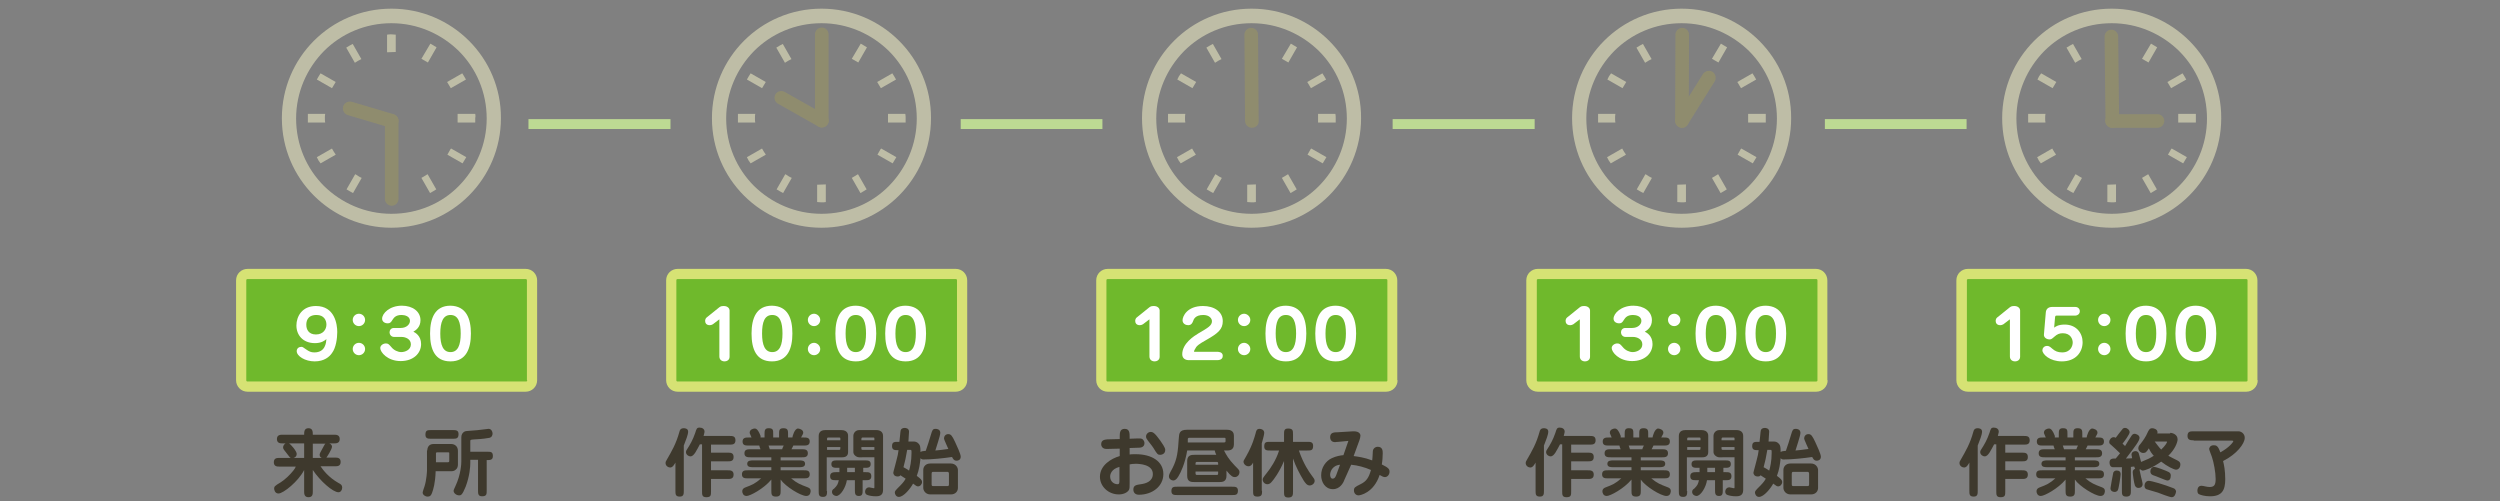<?xml version="1.0" encoding="utf-8"?>
<!-- Generator: Adobe Illustrator 27.4.1, SVG Export Plug-In . SVG Version: 6.00 Build 0)  -->
<svg version="1.1" xmlns="http://www.w3.org/2000/svg" xmlns:xlink="http://www.w3.org/1999/xlink" x="0px" y="0px"
	 viewBox="0 0 808 162" style="enable-background:new 0 0 808 162;" xml:space="preserve">
<rect x="0" y="0" width="808" height="162" fill="#808080" stroke="none"/>
<style type="text/css">
	.st0{fill:#BEBDA6;}
	.st1{fill:#3E392D;}
	.st2{fill:#6FB92C;}
	.st3{fill:#D6E274;}
	.st4{fill:#FFFFFF;}
	.st5{fill:#8F8C6E;}
	.st6{fill:#BDDA93;}
</style>
<g id="レイヤー_1">
</g>
<g id="レイヤー_4">
	<path class="st0" d="M105,38.2c0-0.5,0-1,0.1-1.4h-5.6c0,0.5,0,0.9,0,1.4c0,0.5,0,1,0,1.4h5.6C105,39.2,105,38.7,105,38.2z"/>
	<path class="st0" d="M115,20.1c0.5-0.3,1.1-0.7,1.6-0.9l0.2-0.1l-2.8-4.9c-0.7,0.4-1.4,0.7-2.1,1.2l2.8,4.9L115,20.1z"/>
	<path class="st0" d="M102.4,25.7l4.9,2.8l1.2-2l-4.9-2.8C103.2,24.3,102.8,25,102.4,25.7z"/>
	<path class="st0" d="M145.6,48.2c-0.3,0.6-0.6,1.1-0.9,1.6l-0.1,0.2l4.9,2.8c0.4-0.7,0.8-1.3,1.2-2l-4.9-2.8L145.6,48.2z"/>
	<path class="st0" d="M107.4,48.2l-0.1-0.2l-4.9,2.8c0.3,0.7,0.7,1.4,1.2,2l4.9-2.8l-0.1-0.2C108,49.3,107.7,48.7,107.4,48.2z"/>
	<path class="st0" d="M115,56.4l-0.2-0.1l-2.8,4.9c0.7,0.4,1.3,0.8,2.1,1.2l2.8-4.9l-0.2-0.1C116,57.1,115.5,56.7,115,56.4z"/>
	<path class="st0" d="M136.2,19l2.1,1.2l2.8-4.9c-0.7-0.4-1.3-0.8-2-1.2L136.2,19z"/>
	<path class="st0" d="M125.1,59.7v5.6c0.5,0,0.9,0.1,1.4,0.1c0.5,0,1,0,1.4-0.1v-5.6v-0.1L125.1,59.7L125.1,59.7z"/>
	<path class="st0" d="M127.9,16.8v-5.6c-0.5,0-0.9-0.1-1.4-0.1c-0.5,0-0.9,0-1.4,0.1v5.6v0.1L127.9,16.8L127.9,16.8z"/>
	<path class="st0" d="M136.2,57.5l2.8,4.9c0.7-0.4,1.4-0.8,2-1.2l-2.8-4.9L136.2,57.5z"/>
	<path class="st0" d="M150.6,25.7c-0.4-0.7-0.8-1.4-1.2-2l-4.9,2.8l1.2,2L150.6,25.7z"/>
	<path class="st0" d="M153.6,36.8l-5.6,0h-0.1v2.8h0.1l5.6,0c0-0.5,0-0.9,0-1.4C153.7,37.8,153.7,37.3,153.6,36.8z"/>
	<path class="st0" d="M126.5,2.8c-19.6,0-35.4,15.9-35.4,35.4c0,19.6,15.9,35.4,35.4,35.4c19.6,0,35.4-15.9,35.4-35.4
		C162,18.7,146.1,2.8,126.5,2.8z M126.5,69.1c-8.5,0-16.2-3.5-21.8-9c-5.6-5.6-9-13.3-9-21.8c0-8.5,3.5-16.2,9-21.8
		c5.6-5.6,13.3-9,21.8-9c8.5,0,16.2,3.5,21.8,9c5.6,5.6,9,13.3,9,21.8c0,8.5-3.5,16.2-9,21.8C142.8,65.7,135.1,69.1,126.5,69.1z"/>
	<path class="st1" d="M101.1,158.8c0,0.8,0,1.9-1.4,1.9c-1.4,0-1.4-1.2-1.4-1.9v-6.9c-1.8,3.6-6.7,7.6-8.3,7.6
		c-1.3,0-1.4-1.5-1.4-1.6c0-0.6,0.2-0.9,2.1-2c1.3-0.8,3.1-2.5,4.1-3.8c0.4-0.5,0.7-1,0.8-1.3h-5.3c-0.7,0-1.8,0-1.8-1.4
		c0-1.4,1.1-1.4,1.8-1.4H94c-0.3-0.1-0.4-0.3-0.8-0.8c-0.2-0.3-1.2-1.5-1.4-1.8c-0.1-0.2-0.3-0.4-0.3-0.8c0-0.5,0.3-1,0.8-1.3h-1
		c-0.6,0-1.8,0-1.8-1.4c0-1.4,1.2-1.4,1.8-1.4h7c0-0.9,0-2.1,1.4-2.1c1.4,0,1.4,1.2,1.4,2.1h6.9c0.6,0,1.8,0,1.8,1.4
		c0,1.4-1.2,1.4-1.8,1.4h-1.6c0.3,0.1,0.9,0.4,0.9,1.1c0,0.8-1.7,3.4-1.8,3.5h2.8c0.7,0,1.8,0,1.8,1.4c0,1.4-1.1,1.4-1.8,1.4h-4.7
		c0.8,1.2,2.6,3.6,5.8,5.4c0.8,0.4,1.2,0.7,1.2,1.5c0,0.8-0.5,1.5-1.2,1.5c-1.8,0-5.9-3.6-8.3-7.2V158.8z M98.3,143.3h-4.9
		c0.6,0.3,2.5,2.5,2.5,3.4c0,0.7-0.4,1.1-1,1.3h3.4V143.3z M104,148c-0.2-0.1-0.7-0.3-0.7-1c0-0.2,0.1-0.5,0.2-0.7
		c0.1-0.2,0.6-1.1,0.7-1.3c0.7-1.3,0.8-1.5,1-1.6h-4.1v4.6H104z"/>
	<path class="st1" d="M138.1,145.6c0-1.1,0.6-2.1,2-2.1h5.7c1.1,0,2.2,0.7,2.2,2.2v4.5c0,0.5-0.2,1.2-0.6,1.5
		c-0.5,0.5-1,0.6-1.6,0.6h-5c-0.1,3.8-0.8,6-1.1,6.8c-0.3,0.9-0.6,1.4-1.5,1.4c-0.8,0-1.6-0.6-1.6-1.3c0-0.3,0.5-1.7,0.6-2
		c0.7-2.2,0.8-5,0.8-5.1V145.6z M146.3,139c1,0,1.9,0,1.9,1.3c0,1.5-0.8,1.5-1.9,1.5h-6.9c-1,0-1.9,0-1.9-1.3c0-1.5,0.7-1.5,1.9-1.5
		H146.3z M140.9,149.4h3.8c0.4,0,0.5-0.1,0.5-0.5v-2.4c0-0.3-0.1-0.3-0.3-0.3h-3.6c-0.4,0-0.4,0.2-0.4,0.4V149.4z M154.5,148.6h-2.5
		v1.1c0,1.1-0.2,4.2-1.5,7.6c-1.1,2.7-1.5,2.8-2.1,2.8c-0.9,0-1.8-0.7-1.8-1.5c0-0.2,0.1-0.4,0.6-1.5c1.8-3.8,1.9-7.4,1.9-7.9v-7.8
		c0-0.9,0.3-1.5,1-1.9c0.4-0.2,0.6-0.2,3.3-0.4c0.7,0,4.2-0.5,4.5-0.5c0.9,0,1.3,0.9,1.3,1.5c0,0.5-0.2,1.2-1,1.4
		c-0.5,0.1-2.2,0.4-4.7,0.5c-1.3,0.1-1.5,0.1-1.5,0.5v3.5h5.4c1.2,0,1.9,0,1.9,1.4c0,1.3-0.9,1.3-2,1.3v9.8c0,1.2,0,1.9-1.5,1.9
		c-1.3,0-1.3-0.9-1.3-1.9V148.6z"/>
	<path class="st2" d="M172,122.9c0,1.1-0.9,2.1-2.1,2.1H80c-1.1,0-2.1-0.9-2.1-2.1V90.6c0-1.1,0.9-2.1,2.1-2.1h89.9
		c1.1,0,2.1,0.9,2.1,2.1V122.9z"/>
	<path class="st3" d="M172,122.9h-1.6c0,0.1,0,0.2-0.1,0.3c-0.1,0.1-0.2,0.1-0.3,0.1H80c-0.1,0-0.2,0-0.3-0.1
		c-0.1-0.1-0.1-0.2-0.1-0.3V90.6c0-0.1,0-0.2,0.1-0.3c0.1-0.1,0.2-0.1,0.3-0.1h89.9c0.1,0,0.2,0,0.3,0.1c0.1,0.1,0.1,0.2,0.1,0.3
		v32.3H172h1.6V90.6c0-2-1.6-3.7-3.7-3.7H80c-2,0-3.7,1.6-3.7,3.7v32.3c0,2,1.6,3.7,3.7,3.7h89.9c2,0,3.7-1.6,3.7-3.7H172z"/>
	<path class="st4" d="M101.8,110.9c-3.9,0-6-2.6-6-5.7c0-2.9,1.8-6.3,6.3-6.3c6.1,0,6.9,5.9,6.9,8.4c0,2-0.4,5.1-1.7,6.8
		c-0.8,1.2-2.5,2.7-5.6,2.7c-3.1,0-5.8-1.7-5.8-3.3c0-1,0.8-1.4,1.5-1.4c0.4,0,0.5,0.1,1.5,0.8c1,0.7,1.6,1,2.7,1
		c3.6,0,3.8-3.2,3.9-4.3C104.9,110.1,103.9,110.9,101.8,110.9z M99,105c0,1.4,0.7,3.1,3.1,3.1c2.4,0,3.4-1.7,3.4-3.2
		c0-1.4-0.8-3.1-3.2-3.1C99.1,101.8,99,104.2,99,105z"/>
	<path class="st4" d="M118,103.4c0,1.1-0.9,2-2,2c-1.1,0-2-0.9-2-2c0-1.1,0.9-2,2-2C117.1,101.4,118,102.3,118,103.4z M118,112.8
		c0,1.1-0.9,2-2,2c-1.1,0-2-0.9-2-2c0-1.1,0.9-2,2-2C117.1,110.8,118,111.7,118,112.8z"/>
	<path class="st4" d="M127.4,108.9c-1,0-1.5-0.8-1.5-1.5c0-0.7,0.5-1.4,1.4-1.4h2.2c1.9,0,3-1.2,3-2.3c0-1.5-1.7-1.9-2.7-1.9
		c-1.9,0-2.5,0.9-2.9,1.5c-0.6,1-0.9,1.2-1.6,1.2c-0.9,0-1.8-0.5-1.8-1.5c0-1.7,2.4-4.2,6.4-4.2c3.5,0,6,1.9,6,4.7
		c0,2.3-1.6,3.3-2.3,3.7c0.6,0.3,2.5,1.3,2.5,4c0,3-2.5,5.5-6.6,5.5c-4.3,0-6.6-2.9-6.6-4.2c0-0.9,1-1.5,1.8-1.5s1,0.3,1.8,1.2
		c0.8,1,2.1,1.6,3.2,1.6c1.2,0,3.1-0.7,3.1-2.5c0-1.7-1.7-2.4-3-2.4H127.4z"/>
	<path class="st4" d="M152.2,107.8c0,4.8-1.5,9-6.6,9c-5.1,0-6.6-4-6.6-9c0-5,1.6-9,6.6-9C150.7,98.9,152.2,103,152.2,107.8z
		 M142.3,107.8c0,3.7,0.9,6,3.3,6c2.4,0,3.3-2.3,3.3-6c0-3.6-0.8-6-3.3-6C143.2,101.8,142.3,104.1,142.3,107.8z"/>
	<path class="st5" d="M127.2,36.9l-13.5-4c-1.2-0.3-2.4,0.3-2.8,1.5c-0.3,1.2,0.3,2.4,1.5,2.8l13.5,4c1.2,0.3,2.4-0.3,2.8-1.5
		C129.1,38.5,128.4,37.3,127.2,36.9"/>
	<path class="st5" d="M124.4,39.1v25.2c0,1.2,1,2.2,2.2,2.2c1.2,0,2.2-1,2.2-2.2V39.1c0-1.2-1-2.2-2.2-2.2
		C125.4,36.9,124.4,37.9,124.4,39.1"/>
	<path class="st0" d="M244,38.2c0-0.5,0-1,0.1-1.4h-5.6c0,0.5,0,0.9,0,1.4c0,0.5,0,1,0,1.4h5.6C244,39.2,244,38.7,244,38.2z"/>
	<path class="st0" d="M254,20.1c0.5-0.3,1.1-0.7,1.6-0.9l0.2-0.1l-2.8-4.9c-0.7,0.4-1.4,0.7-2.1,1.2l2.8,4.9L254,20.1z"/>
	<path class="st0" d="M241.4,25.7l4.9,2.8l1.2-2l-4.9-2.8C242.2,24.3,241.8,25,241.4,25.7z"/>
	<path class="st0" d="M284.6,48.2c-0.3,0.6-0.6,1.1-0.9,1.6l-0.1,0.2l4.9,2.8c0.4-0.7,0.8-1.3,1.2-2l-4.9-2.8L284.6,48.2z"/>
	<path class="st0" d="M246.4,48.2l-0.1-0.2l-4.9,2.8c0.3,0.7,0.7,1.4,1.2,2l4.9-2.8l-0.1-0.2C247,49.3,246.7,48.7,246.4,48.2z"/>
	<path class="st0" d="M254,56.4l-0.2-0.1l-2.8,4.9c0.7,0.4,1.3,0.8,2.1,1.2l2.8-4.9l-0.2-0.1C255,57.1,254.5,56.7,254,56.4z"/>
	<path class="st0" d="M275.3,19l2.1,1.2l2.8-4.9c-0.7-0.4-1.3-0.8-2-1.2L275.3,19z"/>
	<path class="st0" d="M264.1,59.7l0,5.6c0.5,0,0.9,0.1,1.4,0.1c0.5,0,1,0,1.4-0.1v-5.6v-0.1L264.1,59.7L264.1,59.7z"/>
	<path class="st0" d="M266.9,16.8v-5.6c-0.5,0-0.9-0.1-1.4-0.1c-0.5,0-0.9,0-1.4,0.1v5.6v0.1L266.9,16.8L266.9,16.8z"/>
	<path class="st0" d="M275.3,57.5l2.8,4.9c0.7-0.4,1.4-0.8,2-1.2l-2.8-4.9L275.3,57.5z"/>
	<path class="st0" d="M289.6,25.7c-0.4-0.7-0.8-1.4-1.2-2l-4.9,2.8l1.2,2L289.6,25.7z"/>
	<path class="st0" d="M292.6,36.8l-5.6,0H287v2.8h0.1l5.6,0c0-0.5,0-0.9,0-1.4C292.7,37.8,292.7,37.3,292.6,36.8z"/>
	<path class="st0" d="M265.5,2.8c-19.6,0-35.4,15.9-35.4,35.4c0,19.6,15.9,35.4,35.4,35.4c19.6,0,35.4-15.9,35.4-35.4
		C301,18.7,285.1,2.8,265.5,2.8z M265.5,69.1c-8.5,0-16.2-3.5-21.8-9c-5.6-5.6-9-13.3-9-21.8c0-8.5,3.5-16.2,9-21.8
		c5.6-5.6,13.3-9,21.8-9c8.5,0,16.2,3.5,21.8,9c5.6,5.6,9,13.3,9,21.8c0,8.5-3.5,16.2-9,21.8C281.8,65.7,274.1,69.1,265.5,69.1z"/>
	<path class="st1" d="M221,158.6c0,1,0,1.9-1.3,1.9c-1.4,0-1.4-0.8-1.4-1.9v-9.1c-0.4,0.7-0.9,1.6-1.7,1.6c-0.5,0-1.5-0.4-1.5-1.5
		c0-0.3,0.1-0.5,0.4-1c1.6-2.8,3-5.1,4.1-9.1c0.1-0.4,0.3-1.1,1.4-1.1c0.4,0,1.4,0.1,1.4,1.1c0,1-0.7,2.7-1.4,4.5V158.6z
		 M226.7,143.6h-0.5c-0.2,0.4-1.1,2.1-1.5,2.7c-0.5,0.7-0.9,1.2-1.6,1.2c-0.5,0-1.4-0.5-1.4-1.4c0-0.3,0.1-0.5,0.3-0.8
		c1.1-1.7,1.9-3.1,2.7-5.4c0.4-1.3,0.5-1.7,1.4-1.7c0.8,0,1.6,0.4,1.6,1.3c0,0.1,0,0.3-0.3,1.4h8.4c0.9,0,1.9,0,1.9,1.4
		c0,1.4-1,1.4-1.9,1.4h-6v2.6h5.4c0.9,0,1.9,0,1.9,1.4c0,1.4-1,1.4-1.9,1.4h-5.4v2.9h5.4c0.8,0,1.9,0,1.9,1.4c0,1.4-1.1,1.4-1.9,1.4
		h-5.4v4c0,1.2,0,1.9-1.5,1.9c-1.4,0-1.4-0.8-1.4-1.9V143.6z"/>
	<path class="st1" d="M259.2,145.2c0.8,0,1.9,0,1.9,1.3c0,1.3-1.1,1.3-1.9,1.3h-6.9v1h6c0.8,0,1.9,0,1.9,1.1c0,1.1-1.2,1.1-1.9,1.1
		h-6v1h7.5c0.9,0,1.9,0,1.9,1.3c0,1.3-1,1.3-1.9,1.3h-4.1c1.9,1.6,3,2,5.1,2.8c0.5,0.2,1.2,0.4,1.2,1.3c0,0.1,0,1.6-1.4,1.6
		c-1.8,0-6.8-3.1-8.3-5.3v3.6c0,1,0,1.9-1.5,1.9c-1.5,0-1.5-0.8-1.5-1.9V155c-2.5,3-6.9,5.3-8,5.3c-1.1,0-1.4-1-1.4-1.5
		c0-0.9,0.8-1.2,1.1-1.3c2.1-0.8,3.1-1.2,5-2.9h-4.3c-0.9,0-1.9,0-1.9-1.3c0-1.3,1-1.3,1.9-1.3h7.6v-1h-5.9c-0.8,0-1.9,0-1.9-1.1
		c0-1.1,1.2-1.1,1.9-1.1h5.9v-1h-6.7c-0.9,0-2,0-2-1.3c0-1.3,1.1-1.3,2-1.3h3.2c-0.2-0.5-0.3-0.7-0.4-1.2h-3.5c-0.9,0-1.9,0-1.9-1.3
		c0-1.3,1.1-1.3,1.9-1.3h1c-0.6-1.3-0.6-1.4-0.6-1.6c0-1,1.2-1.3,1.6-1.3c0.7,0,1,0.5,1.5,1.4c0.4,0.9,0.5,1,0.4,1.5h1.3v-1.1
		c0-1,0-1.9,1.3-1.9c1.5,0,1.5,0.6,1.5,1.9v1.1h1.9v-1.1c0-1.1,0-1.9,1.4-1.9c1.5,0,1.5,0.8,1.5,1.9v1.1h1.4c0-0.2,0.2-0.9,0.5-1.6
		c0.3-0.7,0.8-1.3,1.3-1.3c0.3,0,1.7,0.3,1.7,1.3c0,0.4-0.1,0.5-0.7,1.6h0.9c0.9,0,1.9,0,1.9,1.3c0,1.3-1.1,1.3-1.9,1.3h-3.4
		c-0.3,0.6-0.3,0.7-0.6,1.2H259.2z M252.8,145.2c0-0.2,0.4-1,0.5-1.2h-4.9c0.2,0.6,0.3,0.9,0.4,1.2H252.8z"/>
	<path class="st1" d="M267.3,158.7c0,1,0,1.9-1.3,1.9c-1.4,0-1.4-0.8-1.4-1.9V141c0-0.4,0-2,2.1-2h5.2c2.2,0,2.2,1.6,2.2,1.8v5.3
		c0,1.1-0.6,1.7-1.9,1.7h-5V158.7z M271.6,142.3v-0.5c0-0.2,0-0.4-0.4-0.4h-3.5c-0.4,0-0.4,0.3-0.4,0.5v0.4H271.6z M267.3,144.5v0.9
		h3.9c0.4,0,0.4-0.1,0.4-0.9H267.3z M278.8,152.6h0.9c1,0,1.9,0,1.9,1.3c0,1.3-0.9,1.3-1.9,1.3h-0.9v3.2c0,1,0,1.9-1.2,1.9
		c-1.3,0-1.3-0.9-1.3-1.9v-3.2h-2.6c-0.3,2.2-2,5.1-3.4,5.1c-0.6,0-1.4-0.5-1.4-1.3c0-0.5,0.2-0.8,0.7-1.1c1-1,1.2-1.4,1.5-2.7h-0.9
		c-1,0-1.9,0-1.9-1.3c0-1.2,1-1.3,1.9-1.3h1.1v-1.4h-0.7c-0.9,0-1.9,0-1.9-1.2c0-1.2,1-1.2,1.9-1.2h8.9c1,0,1.9,0,1.9,1.2
		c0,1.2-1,1.2-1.9,1.2h-0.5V152.6z M276.3,151.2h-2.5v1.4h2.5V151.2z M277.7,147.8c-0.9,0-1.9-0.8-1.9-1.7v-5.2
		c0-0.9,0.7-1.9,1.9-1.9h5.5c1.3,0,2.2,0.6,2.2,1.9v17.5c0,2-1.6,2-2.4,2c-1,0-2.1-0.2-2.6-0.4c-0.3-0.1-0.8-0.3-0.8-1.1
		c0-0.4,0.2-0.9,0.5-1.1c0.2-0.2,0.6-0.3,0.8-0.3c0.2,0,1.3,0.3,1.5,0.3c0.2,0,0.2-0.1,0.2-0.3v-9.7H277.7z M282.6,142.3v-0.5
		c0-0.3,0-0.4-0.5-0.4h-3.2c-0.2,0-0.5,0-0.5,0.5v0.4H282.6z M278.4,144.5v0.5c0,0.3,0.1,0.4,0.5,0.4h3.7v-0.9H278.4z"/>
	<path class="st1" d="M290.7,142.7c0.1-0.5,0.3-3.4,0.4-3.6c0.1-0.4,0.5-0.8,1.3-0.8c0.3,0,1.4,0.1,1.4,1.2c0,0.2-0.2,2.9-0.2,3.2
		h1.7c0.5,0,1.1,0.1,1.7,0.8c0.4,0.5,0.5,1,0.5,2.6c0.4-0.3,0.8-0.3,1.7-0.4c0.5-1.3,1.2-3.7,1.7-5.3c0.4-1.3,0.5-1.8,1.5-1.8
		c0.5,0,1.5,0.2,1.5,1.3c0,1-1.5,5.2-1.6,5.7c0.9-0.1,2.4-0.2,4.2-0.5c-0.4-0.8-1-2.3-1.1-2.5c-0.1-0.2-0.3-0.7-0.3-0.9
		c0-0.6,0.4-1.4,1.4-1.4c0.9,0,1.3,0.7,2.2,2.6c0.5,1.1,1.8,3.8,1.8,4.7c0,1.1-0.9,1.3-1.3,1.3c-0.9,0-1.2-0.6-1.5-1.2
		c-2.7,0.4-6.5,0.8-9.2,0.8c-0.3,0-0.6,0-1-0.4c-0.2,1.9-0.4,3.6-1.2,5.7c1.2,0.9,1.7,1.3,1.7,2c0,0.7-0.6,1.4-1.3,1.4
		c-0.4,0-0.7-0.2-1.6-0.9c-0.8,1.5-3,4.3-4.6,4.3c-0.9,0-1.3-0.9-1.3-1.4s0.2-0.7,1.8-2.3c1-1,1.5-1.8,1.7-2.2
		c-0.3-0.2-1.3-0.8-1.7-1.1c-0.1,0.2-0.3,0.4-0.9,0.4c-1,0-1.4-0.7-1.4-1.2c0-0.3,0.9-3.3,1-3.9c0.5-1.8,0.5-2.1,0.7-3.4
		c-1.2,0-2.1,0-2.1-1.3c0-1.4,0.8-1.4,1.9-1.4H290.7z M293.2,145.4c-0.5,2.8-0.6,3.4-1.2,5.6c0.6,0.3,1.4,0.8,1.8,1.1
		c0.3-0.9,0.8-3.1,0.8-5.7c0-0.9,0-1-0.4-1H293.2z M307.3,149.8c1.6,0,2.3,1.3,2.3,2.1v5.8c0,1.1-0.8,2.1-2.3,2.1h-6.6
		c-1.6,0-2.3-1.3-2.3-2.1v-5.8c0-1.1,0.8-2.1,2.3-2.1H307.3z M301.6,152.5c-0.3,0-0.5,0.1-0.5,0.6v3.5c0,0.5,0.3,0.5,0.5,0.5h4.6
		c0.3,0,0.5-0.1,0.5-0.5v-3.5c0-0.5-0.3-0.6-0.5-0.6H301.6z"/>
	<path class="st2" d="M311,122.9c0,1.1-0.9,2.1-2.1,2.1H219c-1.1,0-2.1-0.9-2.1-2.1V90.6c0-1.1,0.9-2.1,2.1-2.1h89.9
		c1.1,0,2.1,0.9,2.1,2.1V122.9z"/>
	<path class="st3" d="M311,122.9h-1.6c0,0.1,0,0.2-0.1,0.3c-0.1,0.1-0.2,0.1-0.3,0.1H219c-0.1,0-0.2,0-0.3-0.1
		c-0.1-0.1-0.1-0.2-0.1-0.3V90.6c0-0.1,0-0.2,0.1-0.3c0.1-0.1,0.2-0.1,0.3-0.1h89.9c0.1,0,0.2,0,0.3,0.1c0.1,0.1,0.1,0.2,0.1,0.3
		v32.3H311h1.6V90.6c0-2-1.6-3.7-3.7-3.7H219c-2,0-3.7,1.6-3.7,3.7v32.3c0,2,1.6,3.7,3.7,3.7h89.9c2,0,3.7-1.6,3.7-3.7H311z"/>
	<path class="st4" d="M230.4,104.8c-0.3,0.2-0.7,0.3-1,0.3c-1.2,0-1.5-0.8-1.5-1.4c0-0.4,0.2-0.9,0.5-1.1l4.1-3.3
		c0.5-0.4,1.1-0.4,1.4-0.4c1.4,0,1.9,0.9,1.9,1.4v15c0,1.2-1.1,1.5-1.6,1.5c-0.9,0-1.7-0.5-1.7-1.6v-12L230.4,104.8z"/>
	<path class="st4" d="M256.1,107.8c0,4.8-1.5,9-6.6,9c-5.1,0-6.6-4-6.6-9c0-5,1.6-9,6.6-9C254.7,98.9,256.1,103,256.1,107.8z
		 M246.3,107.8c0,3.7,0.9,6,3.3,6c2.4,0,3.3-2.3,3.3-6c0-3.6-0.8-6-3.3-6C247.1,101.8,246.3,104.1,246.3,107.8z"/>
	<path class="st4" d="M265.1,103.4c0,1.1-0.9,2-2,2c-1.1,0-2-0.9-2-2c0-1.1,0.9-2,2-2C264.1,101.4,265.1,102.3,265.1,103.4z
		 M265.1,112.8c0,1.1-0.9,2-2,2c-1.1,0-2-0.9-2-2c0-1.1,0.9-2,2-2C264.1,110.8,265.1,111.7,265.1,112.8z"/>
	<path class="st4" d="M283.2,107.8c0,4.8-1.5,9-6.6,9c-5.1,0-6.6-4-6.6-9c0-5,1.6-9,6.6-9C281.7,98.9,283.2,103,283.2,107.8z
		 M273.3,107.8c0,3.7,0.9,6,3.3,6c2.4,0,3.3-2.3,3.3-6c0-3.6-0.8-6-3.3-6C274.1,101.8,273.3,104.1,273.3,107.8z"/>
	<path class="st4" d="M299.3,107.8c0,4.8-1.5,9-6.6,9c-5.1,0-6.6-4-6.6-9c0-5,1.6-9,6.6-9C297.8,98.9,299.3,103,299.3,107.8z
		 M289.4,107.8c0,3.7,0.9,6,3.3,6c2.4,0,3.3-2.3,3.3-6c0-3.6-0.8-6-3.3-6C290.3,101.8,289.4,104.1,289.4,107.8z"/>
	<path class="st5" d="M266.7,37.1l-13.1-7.4c-1.1-0.6-2.4-0.2-3,0.8c-0.6,1.1-0.2,2.4,0.8,3l13.1,7.4c1.1,0.6,2.4,0.2,3-0.8
		C268.2,39.1,267.8,37.8,266.7,37.1"/>
	<path class="st5" d="M267.8,39.1V11.1c0-1.2-1-2.2-2.2-2.2s-2.2,1-2.2,2.2v27.9c0,1.2,1,2.2,2.2,2.2S267.8,40.3,267.8,39.1"/>
	<path class="st0" d="M383,38.2c0-0.5,0-1,0.1-1.4h-5.6c0,0.5,0,0.9,0,1.4c0,0.5,0,1,0,1.4h5.6C383,39.2,383,38.7,383,38.2z"/>
	<path class="st0" d="M393,20.1c0.5-0.3,1.1-0.7,1.6-0.9l0.2-0.1l-2.8-4.9c-0.7,0.4-1.4,0.7-2.1,1.2l2.8,4.9L393,20.1z"/>
	<path class="st0" d="M380.5,25.7l4.9,2.8l1.2-2l-4.9-2.8C381.2,24.3,380.8,25,380.5,25.7z"/>
	<path class="st0" d="M423.6,48.2c-0.3,0.6-0.6,1.1-0.9,1.6l-0.1,0.2l4.9,2.8c0.4-0.7,0.8-1.3,1.2-2l-4.9-2.8L423.6,48.2z"/>
	<path class="st0" d="M385.4,48.2l-0.1-0.2l-4.9,2.8c0.3,0.7,0.7,1.4,1.2,2l4.9-2.8l-0.1-0.2C386,49.3,385.7,48.7,385.4,48.2z"/>
	<path class="st0" d="M393,56.4l-0.2-0.1l-2.8,4.9c0.7,0.4,1.3,0.8,2.1,1.2l2.8-4.9l-0.2-0.1C394,57.1,393.5,56.7,393,56.4z"/>
	<path class="st0" d="M414.3,19l2.1,1.2l2.8-4.9c-0.7-0.4-1.3-0.8-2-1.2L414.3,19z"/>
	<path class="st0" d="M403.1,59.7v5.6c0.5,0,0.9,0.1,1.4,0.1c0.5,0,1,0,1.4-0.1v-5.6v-0.1L403.1,59.7L403.1,59.7z"/>
	<path class="st0" d="M406,16.8v-5.6c-0.5,0-0.9-0.1-1.4-0.1c-0.5,0-0.9,0-1.4,0.1l0,5.6v0.1L406,16.8L406,16.8z"/>
	<path class="st0" d="M414.3,57.5l2.8,4.9c0.7-0.4,1.4-0.8,2-1.2l-2.8-4.9L414.3,57.5z"/>
	<path class="st0" d="M428.6,25.7c-0.4-0.7-0.8-1.4-1.2-2l-4.9,2.8l1.2,2L428.6,25.7z"/>
	<path class="st0" d="M431.6,36.8l-5.6,0H426l0,2.8h0.1l5.6,0c0-0.5,0-0.9,0-1.4C431.7,37.8,431.7,37.3,431.6,36.8z"/>
	<path class="st0" d="M404.5,2.8c-19.6,0-35.4,15.9-35.4,35.4c0,19.6,15.9,35.4,35.4,35.4c19.6,0,35.4-15.9,35.4-35.4
		C440,18.7,424.1,2.8,404.5,2.8z M404.5,69.1c-8.5,0-16.2-3.5-21.8-9c-5.6-5.6-9-13.3-9-21.8c0-8.5,3.5-16.2,9-21.8
		c5.6-5.6,13.3-9,21.8-9c8.5,0,16.2,3.5,21.8,9c5.6,5.6,9,13.3,9,21.8c0,8.5-3.5,16.2-9,21.8C420.8,65.7,413.1,69.1,404.5,69.1z"/>
	<path class="st1" d="M365,146.9c0.4-0.1,1.1-0.1,2.1-0.1c5.1,0,8.9,2.3,8.9,6.4c0,4-3.6,6.7-7.9,6.7c-1.1,0-1.8-0.6-1.8-1.7
		c0-1.4,1.1-1.5,2.4-1.7c1.6-0.2,3.9-0.9,3.9-3.3c0-3.1-4.3-3.3-5.6-3.3c-0.9,0-1.4,0.1-1.9,0.2v6.1c0,1.2,0,1.6-0.2,2.1
		c-0.5,0.9-1.8,1.5-3.3,1.5c-3.4,0-6.1-2.6-6.1-5.7c0-3.7,3.6-5.9,6.4-6.7V145l-4.1,0.1c-1.7,0.1-1.9-1.2-1.9-1.5
		c0-1.5,1.3-1.5,2-1.6l4-0.1v-0.7c0-1.2,0-2.6,1.6-2.6c1.6,0,1.6,1.4,1.6,2.6v0.6l2.6-0.1c0.9,0,1.1,0,1.5,0.2
		c0.4,0.3,0.7,0.8,0.7,1.3c0,1.5-1.5,1.5-1.9,1.5l-2.9,0.1V146.9z M361.8,150.9c-2.7,0.7-3,2.5-3,3.1c0,1.6,1.2,2.5,2.4,2.5
		c0.5,0,0.6-0.3,0.6-1.2V150.9z M375,147c-0.8,0-1-0.2-2.2-2.2c-0.3-0.5-0.5-0.7-1.8-2.4c-0.4-0.6-0.6-0.8-0.6-1.3
		c0-0.9,0.8-1.5,1.5-1.5c0.7,0,1.3,0.3,3.1,2.8c0.5,0.7,1.6,2.3,1.6,2.9C376.7,146.8,375.3,147,375,147z"/>
	<path class="st1" d="M383.7,145.6c-0.7,4.3-2.1,7.1-2.7,8.1c-0.2,0.4-0.9,1.6-1.8,1.6c-0.6,0-1.4-0.5-1.4-1.3c0-0.5,0-0.6,1.2-2.8
		c1.5-3,1.7-5.2,2-9.7c0.1-1.4,0.2-2.6,2.6-2.6h12.9c0.5,0,2.3,0,2.3,1.9v2.8c0,2-1.6,2-2.3,2h-0.9c0.8,1.5,1.4,2.7,3.5,4.9
		c1.4,1.4,1.5,1.5,1.5,2.1c0,0.9-0.7,1.6-1.5,1.6c-0.6,0-1.2-0.2-2.7-2.1v1.7c0,2-1.5,2-2.3,2h-8.1c-0.9,0-2.3,0-2.3-2V149
		c0-2,1.5-2,2.3-2h7.1c-0.2-0.4-0.4-0.9-0.5-1.4H383.7z M380.5,160c-1,0-1.9,0-1.9-1.3c0-1.4,0.8-1.4,1.9-1.4h17.7
		c1,0,1.9,0,1.9,1.3c0,1.4-0.8,1.4-1.9,1.4H380.5z M383.8,143h11.8c0.3,0,0.5-0.1,0.5-0.4v-0.8c0-0.2-0.1-0.3-0.3-0.3h-11.5
		c-0.2,0-0.4,0.2-0.4,0.3V143z M393.7,150.2v-0.5c0-0.3-0.2-0.4-0.3-0.4h-6.7c-0.1,0-0.3,0.2-0.3,0.4v0.5H393.7z M386.4,152.4v0.7
		c0,0.2,0.2,0.4,0.3,0.4h6.7c0.1,0,0.3-0.1,0.3-0.4v-0.7H386.4z"/>
	<path class="st1" d="M407.9,158.6c0,1.1,0,1.9-1.5,1.9c-1.4,0-1.4-0.7-1.4-1.9v-9.1c-0.3,0.6-0.7,1.2-1.5,1.2
		c-0.8,0-1.6-0.7-1.6-1.5c0-0.3,0.1-0.4,0.9-1.8c2.1-3.7,2.7-6.3,3-7.3c0.2-0.8,0.3-1.5,1.3-1.5c0.7,0,1.5,0.4,1.5,1.3
		c0,0.7-0.6,2.6-0.8,3.4V158.6z M417.9,158.8c0,1.1,0,2-1.5,2c-1.4,0-1.4-0.7-1.4-2V149c-1.6,3.8-3.5,6.2-3.8,6.5
		c-0.4,0.5-0.8,1-1.6,1c-0.8,0-1.5-0.7-1.5-1.5c0-0.4,0.1-0.6,1.3-2.1c1.2-1.5,3-4.1,4-7.3h-2.9c-1,0-1.9,0-1.9-1.3
		c0-1.5,0.7-1.5,1.9-1.5h4.5v-2.4c0-1.1,0-1.9,1.3-1.9c1.6,0,1.6,0.7,1.6,1.9v2.4h4.6c1,0,1.9,0,1.9,1.3c0,1.5-0.7,1.5-1.9,1.5h-2.7
		c1.5,4.4,3.3,6.9,4.1,8c0.7,0.9,1,1.3,1,1.8c0,0.9-0.9,1.5-1.6,1.5c-0.9,0-1.4-0.8-1.9-1.5c-1.4-2.3-2.6-4.6-3.5-7.2V158.8z"/>
	<path class="st1" d="M434.5,155.1c-0.3,0.9-1.4,3-3.7,3c-2.5,0-3.8-2.3-3.8-4.5c0-2.5,1.5-4.6,3.4-5.5c1.5-0.7,2.8-0.9,3.8-1
		l1.6-4.6l-3.2,0.3c-0.7,0-0.9,0.1-1.1,0.1c-1.4,0-1.6-1.1-1.6-1.6c0-1.5,1.2-1.6,2.5-1.6l4.9-0.3c2.4-0.1,2.4,1.3,2.4,1.4
		c0,0.4-0.2,1.1-0.3,1.4l-1.9,5.2c1.4,0.2,3.3,0.4,6,1.4c0.1-0.9,0.1-1,0.2-2.9c0-0.8,0.7-1.5,1.6-1.5c1.6,0,1.6,1.4,1.6,2.1
		c0,1-0.1,2.6-0.3,3.6c2.2,1.1,2.5,1.5,2.5,2.4c0,0.8-0.6,1.7-1.5,1.7c-0.5,0-1-0.3-1.7-0.7c-1.9,5.8-6.3,6.6-6.8,6.6
		c-0.8,0-1.5-0.6-1.5-1.6c0-0.9,0.3-1.1,2.1-2c1.9-0.9,2.7-2.1,3.4-4.6c-2-0.9-4.3-1.5-6.4-1.7L434.5,155.1z M433.1,150.2
		c-2.8,0.3-3.2,2.6-3.2,3.2c0,0.6,0.2,1.3,0.8,1.3c0.8,0,1.1-0.9,1.4-1.8L433.1,150.2z"/>
	<path class="st2" d="M450,122.9c0,1.1-0.9,2.1-2.1,2.1H358c-1.1,0-2.1-0.9-2.1-2.1V90.6c0-1.1,0.9-2.1,2.1-2.1H448
		c1.1,0,2.1,0.9,2.1,2.1V122.9z"/>
	<path class="st3" d="M450,122.9h-1.6c0,0.1,0,0.2-0.1,0.3c-0.1,0.1-0.2,0.1-0.3,0.1H358c-0.1,0-0.2,0-0.3-0.1
		c-0.1-0.1-0.1-0.2-0.1-0.3V90.6c0-0.1,0-0.2,0.1-0.3c0.1-0.1,0.2-0.1,0.3-0.1H448c0.1,0,0.2,0,0.3,0.1c0.1,0.1,0.1,0.2,0.1,0.3
		v32.3H450h1.6V90.6c0-2-1.6-3.7-3.7-3.7H358c-2,0-3.7,1.6-3.7,3.7v32.3c0,2,1.6,3.7,3.7,3.7H448c2,0,3.7-1.6,3.7-3.7H450z"/>
	<path class="st4" d="M369.4,104.8c-0.3,0.2-0.7,0.3-1,0.3c-1.2,0-1.5-0.8-1.5-1.4c0-0.4,0.2-0.9,0.5-1.1l4.1-3.3
		c0.5-0.4,1.1-0.4,1.4-0.4c1.4,0,1.9,0.9,1.9,1.4v15c0,1.2-1.1,1.5-1.6,1.5c-0.9,0-1.7-0.5-1.7-1.6v-12L369.4,104.8z"/>
	<path class="st4" d="M384.2,116.4c-1,0-2.1-0.5-2.1-1.9c0-3.5,3.8-5.9,5.3-6.8c3.1-1.8,4.3-2.5,4.3-3.9c0-0.9-0.9-2-2.8-2
		c-2.6,0-3.1,1.4-3.3,2c-0.2,0.5-0.5,1.3-1.6,1.3c-0.8,0-1.8-0.5-1.8-1.6c0-1.2,1.4-4.6,6.6-4.6c3.6,0,6.4,1.8,6.4,4.9
		c0,2.6-1.5,3.9-5.2,6c-2.7,1.5-3.1,2-3.4,2.4c-0.4,0.6-0.7,1.2-0.7,1.4c0,0.1,0.1,0.1,0.2,0.1h7.3c0.3,0,1.8,0,1.8,1.3
		c0,0.6-0.3,1.4-1.8,1.4H384.2z"/>
	<path class="st4" d="M404.1,103.4c0,1.1-0.9,2-2,2c-1.1,0-2-0.9-2-2c0-1.1,0.9-2,2-2C403.1,101.4,404.1,102.3,404.1,103.4z
		 M404.1,112.8c0,1.1-0.9,2-2,2c-1.1,0-2-0.9-2-2c0-1.1,0.9-2,2-2C403.1,110.8,404.1,111.7,404.1,112.8z"/>
	<path class="st4" d="M422.2,107.8c0,4.8-1.5,9-6.6,9c-5.1,0-6.6-4-6.6-9c0-5,1.6-9,6.6-9C420.7,98.9,422.2,103,422.2,107.8z
		 M412.3,107.8c0,3.7,0.9,6,3.3,6c2.4,0,3.3-2.3,3.3-6c0-3.6-0.8-6-3.3-6C413.1,101.8,412.3,104.1,412.3,107.8z"/>
	<path class="st4" d="M438.3,107.8c0,4.8-1.5,9-6.6,9c-5.1,0-6.6-4-6.6-9c0-5,1.6-9,6.6-9C436.8,98.9,438.3,103,438.3,107.8z
		 M428.4,107.8c0,3.7,0.9,6,3.3,6c2.4,0,3.3-2.3,3.3-6c0-3.6-0.8-6-3.3-6C429.3,101.8,428.4,104.1,428.4,107.8z"/>
	<path class="st5" d="M406.8,39.1l-0.2-27.9c0-1.2-1-2.2-2.2-2.2c-1.2,0-2.2,1-2.2,2.2l0.2,27.9c0,1.2,1,2.2,2.2,2.2
		C405.9,41.3,406.9,40.3,406.8,39.1"/>
	<path class="st0" d="M522,38.2c0-0.5,0-1,0.1-1.4h-5.6c0,0.5,0,0.9,0,1.4c0,0.5,0,1,0,1.4h5.6C522,39.2,522,38.7,522,38.2z"/>
	<path class="st0" d="M532,20.1c0.5-0.3,1.1-0.7,1.6-0.9l0.2-0.1l-2.8-4.9c-0.7,0.4-1.4,0.7-2.1,1.2l2.8,4.9L532,20.1z"/>
	<path class="st0" d="M519.5,25.7l4.9,2.8l1.2-2l-4.9-2.8C520.2,24.3,519.8,25,519.5,25.7z"/>
	<path class="st0" d="M562.6,48.2c-0.3,0.6-0.6,1.1-0.9,1.6l-0.1,0.2l4.9,2.8c0.4-0.7,0.8-1.3,1.2-2l-4.9-2.8L562.6,48.2z"/>
	<path class="st0" d="M524.4,48.2l-0.1-0.2l-4.9,2.8c0.3,0.7,0.7,1.4,1.2,2l4.9-2.8l-0.1-0.2C525,49.3,524.7,48.7,524.4,48.2z"/>
	<path class="st0" d="M532,56.4l-0.2-0.1l-2.8,4.9c0.7,0.4,1.3,0.8,2.1,1.2l2.8-4.9l-0.2-0.1C533,57.1,532.5,56.7,532,56.4z"/>
	<path class="st0" d="M553.3,19l2.1,1.2l2.8-4.9c-0.7-0.4-1.3-0.8-2-1.2L553.3,19z"/>
	<path class="st0" d="M542.1,59.7v5.6c0.5,0,0.9,0.1,1.4,0.1c0.5,0,1,0,1.4-0.1v-5.6v-0.1L542.1,59.7L542.1,59.7z"/>
	<path class="st0" d="M545,16.8v-5.6c-0.5,0-0.9-0.1-1.4-0.1c-0.5,0-0.9,0-1.4,0.1v5.6v0.1L545,16.8L545,16.8z"/>
	<path class="st0" d="M553.3,57.5l2.8,4.9c0.7-0.4,1.4-0.8,2-1.2l-2.8-4.9L553.3,57.5z"/>
	<path class="st0" d="M567.6,25.7c-0.4-0.7-0.8-1.4-1.2-2l-4.9,2.8l1.2,2L567.6,25.7z"/>
	<path class="st0" d="M570.7,36.8l-5.6,0H565v2.8h0.1l5.6,0c0-0.5,0-0.9,0-1.4C570.7,37.8,570.7,37.3,570.7,36.8z"/>
	<path class="st0" d="M543.5,2.8c-19.6,0-35.4,15.9-35.4,35.4c0,19.6,15.9,35.4,35.4,35.4c19.6,0,35.4-15.9,35.4-35.4
		C579,18.7,563.1,2.8,543.5,2.8z M543.5,69.1c-8.5,0-16.2-3.5-21.8-9c-5.6-5.6-9-13.3-9-21.8c0-8.5,3.5-16.2,9-21.8
		c5.6-5.6,13.3-9,21.8-9c8.5,0,16.2,3.5,21.8,9c5.6,5.6,9,13.3,9,21.8c0,8.5-3.5,16.2-9,21.8C559.8,65.7,552.1,69.1,543.5,69.1z"/>
	<path class="st1" d="M499,158.6c0,1,0,1.9-1.3,1.9c-1.4,0-1.4-0.8-1.4-1.9v-9.1c-0.4,0.7-0.9,1.6-1.7,1.6c-0.5,0-1.5-0.4-1.5-1.5
		c0-0.3,0.1-0.5,0.4-1c1.6-2.8,3-5.1,4.1-9.1c0.1-0.4,0.3-1.1,1.4-1.1c0.4,0,1.4,0.1,1.4,1.1c0,1-0.7,2.7-1.4,4.5V158.6z
		 M504.7,143.6h-0.5c-0.2,0.4-1.1,2.1-1.5,2.7c-0.5,0.7-0.9,1.2-1.6,1.2c-0.5,0-1.4-0.5-1.4-1.4c0-0.3,0.1-0.5,0.3-0.8
		c1.1-1.7,1.9-3.1,2.7-5.4c0.4-1.3,0.5-1.7,1.4-1.7c0.8,0,1.6,0.4,1.6,1.3c0,0.1,0,0.3-0.3,1.4h8.4c0.9,0,1.9,0,1.9,1.4
		c0,1.4-1,1.4-1.9,1.4h-6v2.6h5.4c0.9,0,1.9,0,1.9,1.4c0,1.4-1,1.4-1.9,1.4h-5.4v2.9h5.4c0.8,0,1.9,0,1.9,1.4c0,1.4-1.1,1.4-1.9,1.4
		h-5.4v4c0,1.2,0,1.9-1.5,1.9c-1.4,0-1.4-0.8-1.4-1.9V143.6z"/>
	<path class="st1" d="M537.2,145.2c0.8,0,1.9,0,1.9,1.3c0,1.3-1.1,1.3-1.9,1.3h-6.9v1h6c0.8,0,1.9,0,1.9,1.1c0,1.1-1.2,1.1-1.9,1.1
		h-6v1h7.5c0.9,0,1.9,0,1.9,1.3c0,1.3-1,1.3-1.9,1.3h-4.1c1.9,1.6,3,2,5.1,2.8c0.5,0.2,1.2,0.4,1.2,1.3c0,0.1,0,1.6-1.4,1.6
		c-1.8,0-6.8-3.1-8.3-5.3v3.6c0,1,0,1.9-1.5,1.9c-1.5,0-1.5-0.8-1.5-1.9V155c-2.5,3-6.9,5.3-8,5.3c-1.1,0-1.4-1-1.4-1.5
		c0-0.9,0.8-1.2,1.1-1.3c2.1-0.8,3.1-1.2,5-2.9h-4.3c-0.9,0-1.9,0-1.9-1.3c0-1.3,1-1.3,1.9-1.3h7.6v-1h-5.9c-0.8,0-1.9,0-1.9-1.1
		c0-1.1,1.2-1.1,1.9-1.1h5.9v-1h-6.7c-0.9,0-2,0-2-1.3c0-1.3,1.1-1.3,2-1.3h3.2c-0.2-0.5-0.3-0.7-0.4-1.2h-3.5c-0.9,0-1.9,0-1.9-1.3
		c0-1.3,1.1-1.3,1.9-1.3h1c-0.6-1.3-0.6-1.4-0.6-1.6c0-1,1.2-1.3,1.6-1.3c0.7,0,1,0.5,1.5,1.4c0.4,0.9,0.5,1,0.4,1.5h1.3v-1.1
		c0-1,0-1.9,1.3-1.9c1.5,0,1.5,0.6,1.5,1.9v1.1h1.9v-1.1c0-1.1,0-1.9,1.4-1.9c1.5,0,1.5,0.8,1.5,1.9v1.1h1.4c0-0.2,0.2-0.9,0.5-1.6
		c0.3-0.7,0.8-1.3,1.3-1.3c0.3,0,1.7,0.3,1.7,1.3c0,0.4-0.1,0.5-0.7,1.6h0.9c0.9,0,1.9,0,1.9,1.3c0,1.3-1.1,1.3-1.9,1.3h-3.4
		c-0.3,0.6-0.3,0.7-0.6,1.2H537.2z M530.8,145.2c0-0.2,0.4-1,0.5-1.2h-4.9c0.2,0.6,0.3,0.9,0.4,1.2H530.8z"/>
	<path class="st1" d="M545.3,158.7c0,1,0,1.9-1.3,1.9c-1.4,0-1.4-0.8-1.4-1.9V141c0-0.4,0-2,2.1-2h5.2c2.2,0,2.2,1.6,2.2,1.8v5.3
		c0,1.1-0.6,1.7-1.9,1.7h-5V158.7z M549.6,142.3v-0.5c0-0.2,0-0.4-0.4-0.4h-3.5c-0.4,0-0.4,0.3-0.4,0.5v0.4H549.6z M545.3,144.5v0.9
		h3.9c0.4,0,0.4-0.1,0.4-0.9H545.3z M556.8,152.6h0.9c1,0,1.9,0,1.9,1.3c0,1.3-0.9,1.3-1.9,1.3h-0.9v3.2c0,1,0,1.9-1.2,1.9
		c-1.3,0-1.3-0.9-1.3-1.9v-3.2h-2.6c-0.3,2.2-2,5.1-3.4,5.1c-0.6,0-1.4-0.5-1.4-1.3c0-0.5,0.2-0.8,0.7-1.1c1-1,1.2-1.4,1.5-2.7h-0.9
		c-1,0-1.9,0-1.9-1.3c0-1.2,1-1.3,1.9-1.3h1.1v-1.4h-0.7c-0.9,0-1.9,0-1.9-1.2c0-1.2,1-1.2,1.9-1.2h8.9c1,0,1.9,0,1.9,1.2
		c0,1.2-1,1.2-1.9,1.2h-0.5V152.6z M554.3,151.2h-2.5v1.4h2.5V151.2z M555.7,147.8c-0.9,0-1.9-0.8-1.9-1.7v-5.2
		c0-0.9,0.7-1.9,1.9-1.9h5.5c1.3,0,2.2,0.6,2.2,1.9v17.5c0,2-1.6,2-2.4,2c-1,0-2.1-0.2-2.6-0.4c-0.3-0.1-0.8-0.3-0.8-1.1
		c0-0.4,0.2-0.9,0.5-1.1c0.2-0.2,0.6-0.3,0.8-0.3c0.2,0,1.3,0.3,1.5,0.3c0.2,0,0.2-0.1,0.2-0.3v-9.7H555.7z M560.6,142.3v-0.5
		c0-0.3,0-0.4-0.5-0.4h-3.2c-0.2,0-0.5,0-0.5,0.5v0.4H560.6z M556.4,144.5v0.5c0,0.3,0.1,0.4,0.5,0.4h3.7v-0.9H556.4z"/>
	<path class="st1" d="M568.7,142.7c0.1-0.5,0.3-3.4,0.4-3.6c0.1-0.4,0.5-0.8,1.3-0.8c0.3,0,1.4,0.1,1.4,1.2c0,0.2-0.2,2.9-0.2,3.2
		h1.7c0.5,0,1.1,0.1,1.7,0.8c0.4,0.5,0.5,1,0.5,2.6c0.4-0.3,0.8-0.3,1.7-0.4c0.5-1.3,1.2-3.7,1.7-5.3c0.4-1.3,0.5-1.8,1.5-1.8
		c0.5,0,1.5,0.2,1.5,1.3c0,1-1.5,5.2-1.6,5.7c0.9-0.1,2.4-0.2,4.2-0.5c-0.4-0.8-1-2.3-1.1-2.5c-0.1-0.2-0.3-0.7-0.3-0.9
		c0-0.6,0.4-1.4,1.4-1.4c0.9,0,1.3,0.7,2.2,2.6c0.5,1.1,1.8,3.8,1.8,4.7c0,1.1-0.9,1.3-1.3,1.3c-0.9,0-1.2-0.6-1.5-1.2
		c-2.7,0.4-6.5,0.8-9.2,0.8c-0.3,0-0.6,0-1-0.4c-0.2,1.9-0.4,3.6-1.2,5.7c1.2,0.9,1.7,1.3,1.7,2c0,0.7-0.6,1.4-1.3,1.4
		c-0.4,0-0.7-0.2-1.6-0.9c-0.8,1.5-3,4.3-4.6,4.3c-0.9,0-1.3-0.9-1.3-1.4s0.2-0.7,1.8-2.3c1-1,1.5-1.8,1.7-2.2
		c-0.3-0.2-1.3-0.8-1.7-1.1c-0.1,0.2-0.3,0.4-0.9,0.4c-1,0-1.4-0.7-1.4-1.2c0-0.3,0.9-3.3,1-3.9c0.5-1.8,0.5-2.1,0.7-3.4
		c-1.2,0-2.1,0-2.1-1.3c0-1.4,0.8-1.4,1.9-1.4H568.7z M571.2,145.4c-0.5,2.8-0.6,3.4-1.2,5.6c0.6,0.3,1.4,0.8,1.8,1.1
		c0.3-0.9,0.8-3.1,0.8-5.7c0-0.9,0-1-0.4-1H571.2z M585.3,149.8c1.6,0,2.3,1.3,2.3,2.1v5.8c0,1.1-0.8,2.1-2.3,2.1h-6.6
		c-1.6,0-2.3-1.3-2.3-2.1v-5.8c0-1.1,0.8-2.1,2.3-2.1H585.3z M579.6,152.5c-0.3,0-0.5,0.1-0.5,0.6v3.5c0,0.5,0.3,0.5,0.5,0.5h4.6
		c0.3,0,0.5-0.1,0.5-0.5v-3.5c0-0.5-0.3-0.6-0.5-0.6H579.6z"/>
	<path class="st2" d="M589,122.9c0,1.1-0.9,2.1-2.1,2.1h-89.9c-1.1,0-2.1-0.9-2.1-2.1V90.6c0-1.1,0.9-2.1,2.1-2.1H587
		c1.1,0,2.1,0.9,2.1,2.1V122.9z"/>
	<path class="st3" d="M589,122.9h-1.6c0,0.1,0,0.2-0.1,0.3c-0.1,0.1-0.2,0.1-0.3,0.1h-89.9c-0.1,0-0.2,0-0.3-0.1
		c-0.1-0.1-0.1-0.2-0.1-0.3V90.6c0-0.1,0-0.2,0.1-0.3c0.1-0.1,0.2-0.1,0.3-0.1H587c0.1,0,0.2,0,0.3,0.1c0.1,0.1,0.1,0.2,0.1,0.3
		v32.3H589h1.6V90.6c0-2-1.6-3.7-3.7-3.7h-89.9c-2,0-3.7,1.6-3.7,3.7v32.3c0,2,1.6,3.7,3.7,3.7H587c2,0,3.7-1.6,3.7-3.7H589z"/>
	<path class="st4" d="M508.5,104.8c-0.3,0.2-0.7,0.3-1,0.3c-1.2,0-1.5-0.8-1.5-1.4c0-0.4,0.2-0.9,0.5-1.1l4.1-3.3
		c0.5-0.4,1.1-0.4,1.4-0.4c1.4,0,1.9,0.9,1.9,1.4v15c0,1.2-1.1,1.5-1.6,1.5c-0.9,0-1.7-0.5-1.7-1.6v-12L508.5,104.8z"/>
	<path class="st4" d="M525.4,108.9c-1,0-1.5-0.8-1.5-1.5c0-0.7,0.5-1.4,1.4-1.4h2.2c1.9,0,3-1.2,3-2.3c0-1.5-1.7-1.9-2.7-1.9
		c-1.9,0-2.5,0.9-2.9,1.5c-0.6,1-0.9,1.2-1.6,1.2c-0.9,0-1.8-0.5-1.8-1.5c0-1.7,2.4-4.2,6.4-4.2c3.5,0,6,1.9,6,4.7
		c0,2.3-1.6,3.3-2.3,3.7c0.6,0.3,2.5,1.3,2.5,4c0,3-2.5,5.5-6.6,5.5c-4.3,0-6.6-2.9-6.6-4.2c0-0.9,1-1.5,1.8-1.5
		c0.8,0,1,0.3,1.8,1.2c0.8,1,2.1,1.6,3.2,1.6c1.2,0,3.1-0.7,3.1-2.5c0-1.7-1.7-2.4-3-2.4H525.4z"/>
	<path class="st4" d="M543.1,103.4c0,1.1-0.9,2-2,2c-1.1,0-2-0.9-2-2c0-1.1,0.9-2,2-2C542.2,101.4,543.1,102.3,543.1,103.4z
		 M543.1,112.8c0,1.1-0.9,2-2,2c-1.1,0-2-0.9-2-2c0-1.1,0.9-2,2-2C542.2,110.8,543.1,111.7,543.1,112.8z"/>
	<path class="st4" d="M561.2,107.8c0,4.8-1.5,9-6.6,9c-5.1,0-6.6-4-6.6-9c0-5,1.6-9,6.6-9C559.7,98.9,561.2,103,561.2,107.8z
		 M551.3,107.8c0,3.7,0.9,6,3.3,6c2.4,0,3.3-2.3,3.3-6c0-3.6-0.8-6-3.3-6C552.2,101.8,551.3,104.1,551.3,107.8z"/>
	<path class="st4" d="M577.3,107.8c0,4.8-1.5,9-6.6,9c-5.1,0-6.6-4-6.6-9c0-5,1.6-9,6.6-9C575.8,98.9,577.3,103,577.3,107.8z
		 M567.4,107.8c0,3.7,0.9,6,3.3,6c2.4,0,3.3-2.3,3.3-6c0-3.6-0.8-6-3.3-6C568.3,101.8,567.4,104.1,567.4,107.8z"/>
	<path class="st5" d="M545.5,40.2l8.7-13.9c0.6-1,0.3-2.4-0.7-3.1c-1-0.6-2.4-0.3-3.1,0.7l-8.7,13.9c-0.6,1-0.3,2.4,0.7,3.1
		C543.5,41.6,544.9,41.3,545.5,40.2"/>
	<path class="st5" d="M545.8,39.1l0.1-27.9c0-1.2-1-2.2-2.2-2.2c-1.2,0-2.2,1-2.2,2.2l-0.1,27.9c0,1.2,1,2.2,2.2,2.2
		C544.8,41.3,545.8,40.3,545.8,39.1"/>
	<path class="st0" d="M661,38.2c0-0.5,0-1,0.1-1.4h-5.6c0,0.5,0,0.9,0,1.4c0,0.5,0,1,0,1.4h5.6C661,39.2,661,38.7,661,38.2z"/>
	<path class="st0" d="M671,20.1c0.5-0.3,1.1-0.7,1.6-0.9l0.2-0.1l-2.8-4.9c-0.7,0.4-1.4,0.7-2.1,1.2l2.8,4.9L671,20.1z"/>
	<path class="st0" d="M658.5,25.7l4.9,2.8l1.2-2l-4.9-2.8C659.2,24.3,658.8,25,658.5,25.7z"/>
	<path class="st0" d="M701.7,48.2c-0.3,0.6-0.6,1.1-0.9,1.6l-0.1,0.2l4.9,2.8c0.4-0.7,0.8-1.3,1.2-2l-4.9-2.8L701.7,48.2z"/>
	<path class="st0" d="M663.4,48.2l-0.1-0.2l-4.9,2.8c0.3,0.7,0.7,1.4,1.2,2l4.9-2.8l-0.1-0.2C664,49.3,663.7,48.7,663.4,48.2z"/>
	<path class="st0" d="M671,56.4l-0.2-0.1l-2.8,4.9c0.7,0.4,1.3,0.8,2.1,1.2l2.8-4.9l-0.2-0.1C672.1,57.1,671.5,56.7,671,56.4z"/>
	<path class="st0" d="M692.3,19l2.1,1.2l2.8-4.9c-0.7-0.4-1.3-0.8-2-1.2L692.3,19z"/>
	<path class="st0" d="M681.1,59.7v5.6c0.5,0,0.9,0.1,1.4,0.1c0.5,0,1,0,1.4-0.1v-5.6v-0.1L681.1,59.7L681.1,59.7z"/>
	<path class="st0" d="M684,16.8v-5.6c-0.5,0-0.9-0.1-1.4-0.1c-0.5,0-0.9,0-1.4,0.1v5.6v0.1L684,16.8L684,16.8z"/>
	<path class="st0" d="M692.3,57.5l2.8,4.9c0.7-0.4,1.4-0.8,2-1.2l-2.8-4.9L692.3,57.5z"/>
	<path class="st0" d="M706.6,25.7c-0.4-0.7-0.8-1.4-1.2-2l-4.9,2.8l1.2,2L706.6,25.7z"/>
	<path class="st0" d="M709.7,36.8l-5.6,0H704v2.8h0.1l5.6,0c0-0.5,0-0.9,0-1.4C709.7,37.8,709.7,37.3,709.7,36.8z"/>
	<path class="st0" d="M682.5,2.8c-19.6,0-35.4,15.9-35.4,35.4c0,19.6,15.9,35.4,35.4,35.4c19.6,0,35.4-15.9,35.4-35.4
		C718,18.7,702.1,2.8,682.5,2.8z M682.5,69.1c-8.5,0-16.2-3.5-21.8-9c-5.6-5.6-9-13.3-9-21.8c0-8.5,3.5-16.2,9-21.8
		c5.6-5.6,13.3-9,21.8-9c8.5,0,16.2,3.5,21.8,9c5.6,5.6,9,13.3,9,21.8c0,8.5-3.5,16.2-9,21.8C698.8,65.7,691.1,69.1,682.5,69.1z"/>
	<path class="st1" d="M639.2,158.6c0,1,0,1.9-1.3,1.9c-1.4,0-1.4-0.8-1.4-1.9v-9.1c-0.4,0.7-0.9,1.6-1.7,1.6c-0.5,0-1.5-0.4-1.5-1.5
		c0-0.3,0.1-0.5,0.4-1c1.6-2.8,3-5.1,4.1-9.1c0.1-0.4,0.3-1.1,1.4-1.1c0.4,0,1.4,0.1,1.4,1.1c0,1-0.7,2.7-1.4,4.5V158.6z M645,143.6
		h-0.5c-0.2,0.4-1.1,2.1-1.5,2.7c-0.5,0.7-0.9,1.2-1.6,1.2c-0.5,0-1.4-0.5-1.4-1.4c0-0.3,0.1-0.5,0.3-0.8c1.1-1.7,1.9-3.1,2.7-5.4
		c0.4-1.3,0.5-1.7,1.4-1.7c0.8,0,1.6,0.4,1.6,1.3c0,0.1,0,0.3-0.3,1.4h8.4c0.9,0,1.9,0,1.9,1.4c0,1.4-1,1.4-1.9,1.4h-6v2.6h5.4
		c0.9,0,1.9,0,1.9,1.4c0,1.4-1,1.4-1.9,1.4h-5.4v2.9h5.4c0.8,0,1.9,0,1.9,1.4c0,1.4-1.1,1.4-1.9,1.4h-5.4v4c0,1.2,0,1.9-1.5,1.9
		c-1.4,0-1.4-0.8-1.4-1.9V143.6z"/>
	<path class="st1" d="M677.5,145.2c0.8,0,1.9,0,1.9,1.3c0,1.3-1.1,1.3-1.9,1.3h-6.9v1h6c0.8,0,1.9,0,1.9,1.1c0,1.1-1.2,1.1-1.9,1.1
		h-6v1h7.5c0.9,0,1.9,0,1.9,1.3c0,1.3-1,1.3-1.9,1.3H674c1.9,1.6,3,2,5.1,2.8c0.5,0.2,1.2,0.4,1.2,1.3c0,0.1,0,1.6-1.4,1.6
		c-1.8,0-6.8-3.1-8.3-5.3v3.6c0,1,0,1.9-1.5,1.9c-1.5,0-1.5-0.8-1.5-1.9V155c-2.5,3-6.9,5.3-8,5.3c-1.1,0-1.4-1-1.4-1.5
		c0-0.9,0.8-1.2,1.1-1.3c2.1-0.8,3.1-1.2,5-2.9H660c-0.9,0-1.9,0-1.9-1.3c0-1.3,1-1.3,1.9-1.3h7.6v-1h-5.9c-0.8,0-1.9,0-1.9-1.1
		c0-1.1,1.2-1.1,1.9-1.1h5.9v-1h-6.7c-0.9,0-2,0-2-1.3c0-1.3,1.1-1.3,2-1.3h3.2c-0.2-0.5-0.3-0.7-0.4-1.2h-3.5c-0.9,0-1.9,0-1.9-1.3
		c0-1.3,1.1-1.3,1.9-1.3h1c-0.6-1.3-0.6-1.4-0.6-1.6c0-1,1.2-1.3,1.6-1.3c0.7,0,1,0.5,1.5,1.4c0.4,0.9,0.5,1,0.4,1.5h1.3v-1.1
		c0-1,0-1.9,1.3-1.9c1.5,0,1.5,0.6,1.5,1.9v1.1h1.9v-1.1c0-1.1,0-1.9,1.4-1.9c1.5,0,1.5,0.8,1.5,1.9v1.1h1.4c0-0.2,0.2-0.9,0.5-1.6
		c0.3-0.7,0.8-1.3,1.3-1.3c0.3,0,1.7,0.3,1.7,1.3c0,0.4-0.1,0.5-0.7,1.6h0.9c0.9,0,1.9,0,1.9,1.3c0,1.3-1.1,1.3-1.9,1.3h-3.4
		c-0.3,0.6-0.3,0.7-0.6,1.2H677.5z M671.1,145.2c0-0.2,0.4-1,0.5-1.2h-4.9c0.2,0.6,0.3,0.9,0.4,1.2H671.1z"/>
	<path class="st1" d="M701.4,139.9c0.9,0,2.4,0.6,2.4,2.1c0,1-0.9,3.3-3,5.3c0.4,0.2,2.4,1.3,2.9,1.5c0.7,0.4,1,0.6,1,1.4
		c0,0.7-0.5,1.6-1.4,1.6c-0.7,0-2.9-1.1-4.8-2.6c-3.1,2.2-5.5,2.9-5.9,2.9c-0.3,0-0.5-0.1-0.8-0.4c-0.1,0-0.2,0.1-0.4,0.1l0.1,0.1
		c0.1,0.2,0.4,2,0.5,2.3c0.1,0.3,0.5,1.9,0.5,2.3c0,0.4-0.2,1.2-1.4,1.2c-0.6,0-0.9-0.4-1.1-0.8c-0.3-0.8-0.7-3.7-0.7-4.3
		c0-0.6,0.3-0.9,0.8-1.1c-0.2-0.2-0.2-0.4-0.3-0.7c-0.2,0-0.4,0-1.1,0.1v7.7c0,1,0,1.9-1.5,1.9c-1.4,0-1.4-0.8-1.4-1.9V151
		c-1.4,0-2.6,0-3,0c-0.8-0.1-1-0.9-1-1.5c0-1.4,1.1-1.3,2-1.3c0.7-0.8,1.1-1.3,1.4-1.7c-0.5-0.5-2.5-2.4-3-2.8
		c-0.3-0.2-0.5-0.4-0.5-0.9c0-0.6,0.6-1.5,1.4-1.5c0.4,0,0.6,0.1,0.7,0.2c0.3-0.4,1.7-2.3,2.1-2.7c0.2-0.4,0.6-0.5,1-0.5
		c0.5,0,1.4,0.6,1.4,1.4c0,0.7-1.8,3.1-2.3,3.7c0.6,0.5,0.7,0.6,0.8,0.8c0.3-0.5,1.8-3,2.2-3.5c0.3-0.4,0.6-0.5,1-0.5
		c0.1,0,1.5,0.3,1.5,1.3c0,0.9-1.1,2.4-4.4,6.7c1.2,0,1.5-0.1,2-0.1c0-0.2-0.2-1-0.2-1.1c0-0.8,0.6-1.2,1.3-1.2c0.4,0,0.8,0.2,1,0.6
		c0,0.1,0.5,1.6,0.8,2.9c2.2-0.9,2.9-1.2,4.1-2c-0.5-0.5-1.1-1.3-1.6-2.4c-0.7,1.1-1,1.5-1.8,1.5c-0.9,0-1.6-0.8-1.6-1.5
		c0-0.6,0.3-1,0.6-1.3c0.9-1.1,1.9-2.6,2.3-3.6c0.5-1.1,0.8-1.6,1.6-1.6c0.5,0,1.7,0.3,1.7,1.3c0,0.2,0,0.3-0.1,0.4H701.4z
		 M685.4,153.2c0,0.6-0.6,4.6-0.9,5.2c-0.2,0.4-0.7,0.6-1,0.6c-0.3,0-1.4-0.1-1.4-1.2c0-0.2,0.8-4.6,0.9-5c0-0.1,0.4-0.9,1.4-0.7
		C685,152.1,685.4,152.6,685.4,153.2z M701.9,160.7c-0.6,0-3.8-1.2-4.5-1.5c-2.3-0.7-3.5-1-3.7-1.1c-0.4-0.2-0.6-0.6-0.6-1.1
		c0-0.8,0.5-1.6,1.4-1.6c0.8,0,5,1.2,8,2.4c0.8,0.3,0.8,1.1,0.8,1.1C703.2,159.5,702.9,160.7,701.9,160.7z M700.5,155.3
		c-0.5,0-3.8-1.5-4.6-1.7c-0.2-0.1-0.9-0.3-0.9-1.3c0-0.7,0.5-1.4,1.2-1.4c0.7,0,3.8,1.2,4.6,1.6c0.4,0.2,0.8,0.5,0.8,1.1
		C701.6,154.6,701.3,155.3,700.5,155.3z M696.4,142.7c0.7,0.9,1.3,1.8,2.1,2.6c1.4-1.3,1.9-2.3,1.9-2.5c0-0.1-0.2-0.1-0.6-0.1H696.4
		z"/>
	<path class="st1" d="M709,142.3c-0.9,0-2,0-2-1.4c0-1.5,0.9-1.5,2-1.5h14.5c0.8,0,2,0.7,2,2.1c0,1.9-2.6,5.3-7,7.5
		c0.3,1.2,0.7,3.1,0.7,5.9c0,3.6-1.1,5.5-4.9,5.5c-1.7,0-3-0.4-3.4-0.6c-0.3-0.1-0.7-0.3-0.7-1.2c0-0.2,0-1.6,1.3-1.6
		c0.6,0,1.8,0.4,2.6,0.4c1.5,0,2-0.6,2-2.6c0-2.1-0.6-5.3-1.2-7.1c-0.1-0.4-0.9-2.2-0.9-2.6c0-0.2,0.2-1.2,1.5-1.2
		c0.8,0,1.4,0.2,2.1,2.3c2.8-1.5,4.2-3.3,4.2-3.6c0-0.1-0.1-0.2-0.4-0.2H709z"/>
	<path class="st2" d="M728,122.9c0,1.1-0.9,2.1-2.1,2.1h-89.9c-1.1,0-2.1-0.9-2.1-2.1V90.6c0-1.1,0.9-2.1,2.1-2.1H726
		c1.1,0,2.1,0.9,2.1,2.1V122.9z"/>
	<path class="st3" d="M728,122.9h-1.6c0,0.1,0,0.2-0.1,0.3c-0.1,0.1-0.2,0.1-0.3,0.1h-89.9c-0.1,0-0.2,0-0.3-0.1
		c-0.1-0.1-0.1-0.2-0.1-0.3V90.6c0-0.1,0-0.2,0.1-0.3c0.1-0.1,0.2-0.1,0.3-0.1H726c0.1,0,0.2,0,0.3,0.1c0.1,0.1,0.1,0.2,0.1,0.3
		v32.3H728h1.6V90.6c0-2-1.6-3.7-3.7-3.7h-89.9c-2,0-3.7,1.6-3.7,3.7v32.3c0,2,1.6,3.7,3.7,3.7H726c2,0,3.7-1.6,3.7-3.7H728z"/>
	<path class="st4" d="M647.5,104.8c-0.3,0.2-0.7,0.3-1,0.3c-1.2,0-1.5-0.8-1.5-1.4c0-0.4,0.2-0.9,0.5-1.1l4.1-3.3
		c0.5-0.4,1.1-0.4,1.4-0.4c1.4,0,1.9,0.9,1.9,1.4v15c0,1.2-1.1,1.5-1.6,1.5c-0.9,0-1.7-0.5-1.7-1.6v-12L647.5,104.8z"/>
	<path class="st4" d="M661.2,101c0.1-1.3,1-1.8,2.1-1.8h7.4c1,0,1.5,0.7,1.5,1.4c0,0.9-0.8,1.4-1.4,1.4h-6c-0.5,0-0.5,0.1-0.6,0.5
		l-0.3,3.4c0.4-0.3,1.3-1,3.4-1c3.8,0,5.8,2.8,5.8,5.7c0,3.2-2.2,6.2-6.7,6.2c-3.9,0-6.3-2.3-6.3-3.6c0-0.6,0.5-1.4,1.5-1.4
		c0.5,0,0.8,0.1,1.7,0.9c0.9,0.8,1.8,1.2,3.2,1.2c2.7,0,3.4-2.1,3.4-3.2c0-1.1-0.7-3-3.2-3c-1.1,0-1.8,0.3-2.7,1.1
		c-0.9,0.8-1.1,0.9-1.6,0.9c-0.9,0-1.9-0.6-1.8-1.6L661.2,101z"/>
	<path class="st4" d="M682.1,103.4c0,1.1-0.9,2-2,2c-1.1,0-2-0.9-2-2c0-1.1,0.9-2,2-2C681.2,101.4,682.1,102.3,682.1,103.4z
		 M682.1,112.8c0,1.1-0.9,2-2,2c-1.1,0-2-0.9-2-2c0-1.1,0.9-2,2-2C681.2,110.8,682.1,111.7,682.1,112.8z"/>
	<path class="st4" d="M700.2,107.8c0,4.8-1.5,9-6.6,9c-5.1,0-6.6-4-6.6-9c0-5,1.6-9,6.6-9C698.7,98.9,700.2,103,700.2,107.8z
		 M690.3,107.8c0,3.7,0.9,6,3.3,6c2.4,0,3.3-2.3,3.3-6c0-3.6-0.8-6-3.3-6C691.2,101.8,690.3,104.1,690.3,107.8z"/>
	<path class="st4" d="M716.3,107.8c0,4.8-1.5,9-6.6,9c-5.1,0-6.6-4-6.6-9c0-5,1.6-9,6.6-9C714.8,98.9,716.3,103,716.3,107.8z
		 M706.4,107.8c0,3.7,0.9,6,3.3,6c2.4,0,3.3-2.3,3.3-6c0-3.6-0.8-6-3.3-6C707.3,101.8,706.4,104.1,706.4,107.8z"/>
	<path class="st5" d="M682.6,41.3l14.7,0c1.2,0,2.2-1,2.2-2.2c0-1.2-1-2.2-2.2-2.2l-14.7,0c-1.2,0-2.2,1-2.2,2.2
		C680.4,40.3,681.4,41.3,682.6,41.3"/>
	<path class="st5" d="M684.9,39.1l-0.3-27.3c0-1.2-1-2.2-2.2-2.2c-1.2,0-2.2,1-2.2,2.2l0.3,27.3c0,1.2,1,2.2,2.2,2.2
		S684.9,40.3,684.9,39.1"/>
	<polyline class="st6" points="170.8,41.7 216.7,41.7 216.7,38.5 170.8,38.5 	"/>
	<polyline class="st6" points="310.5,41.7 356.3,41.7 356.3,38.5 310.5,38.5 	"/>
	<polyline class="st6" points="450.1,41.7 496,41.7 496,38.5 450.1,38.5 	"/>
	<polyline class="st6" points="589.8,41.7 635.6,41.7 635.6,38.5 589.8,38.5 	"/>
</g>
</svg>
